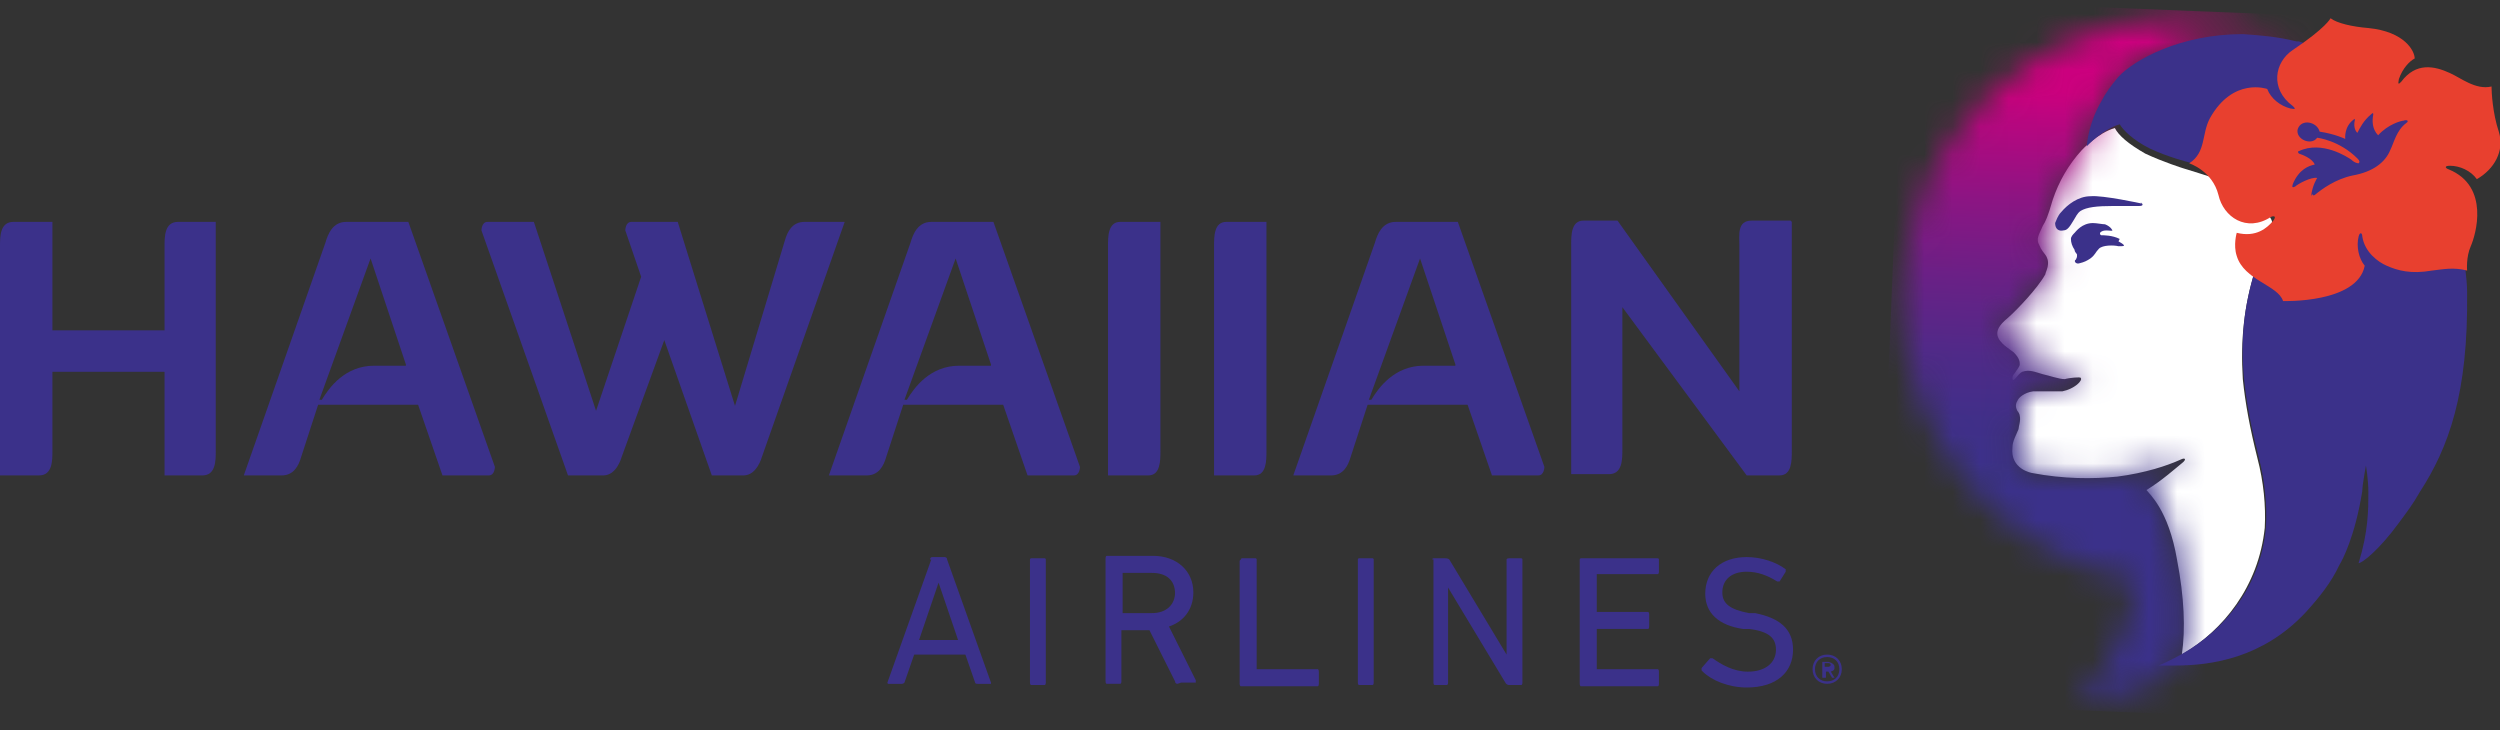 <svg viewBox="0 0 89 26" fill="none" xmlns="http://www.w3.org/2000/svg">
<rect x="0" y="0" width="89" height="26" fill="#333333" stroke="none"/>
<path d="M64.527 23.823C64.527 23.52 64.744 23.303 65.047 23.303C65.351 23.303 65.568 23.52 65.568 23.823C65.568 24.127 65.351 24.344 65.047 24.344C64.744 24.344 64.527 24.127 64.527 23.823ZM65.481 23.823C65.481 23.563 65.308 23.39 65.047 23.39C64.787 23.39 64.613 23.563 64.613 23.823C64.613 24.084 64.787 24.257 65.047 24.257C65.308 24.257 65.481 24.084 65.481 23.823ZM64.874 24.127V23.563H65.091C65.091 23.563 65.308 23.607 65.308 23.737C65.308 23.823 65.308 23.867 65.177 23.91L65.308 24.127H65.221L65.091 23.91H65.004V24.127H64.917H64.874ZM65.177 23.693C65.177 23.693 65.177 23.607 65.091 23.607H64.96V23.737H65.091C65.091 23.737 65.177 23.737 65.177 23.65" fill="#3B318A"></path>
<path d="M7.681 7.899V16.057C7.681 16.404 7.681 16.925 7.203 16.925H5.858V13.236H1.866V16.057C1.866 16.404 1.866 16.925 1.389 16.925H0V8.767C0 8.42 0 7.899 0.477 7.899H1.866V11.761H5.858V8.767C5.858 8.42 5.858 7.899 6.335 7.899H7.724H7.681Z" fill="#3B318A"></path>
<path d="M17.357 16.925H15.752L14.884 14.408H11.326L10.718 16.274C10.631 16.578 10.458 16.925 10.024 16.925H8.679L11.586 8.637C11.673 8.333 11.846 7.899 12.324 7.899H14.537L17.618 16.621C17.618 16.621 17.618 16.925 17.401 16.925M14.45 12.976L13.192 9.201L11.369 14.234H11.456C11.716 13.8 12.28 13.019 13.322 13.019H14.45V12.976Z" fill="#3B318A"></path>
<path d="M30.071 7.899L27.121 16.274C27.121 16.274 26.947 16.925 26.47 16.925H25.341L23.649 12.108L22.13 16.274C22.13 16.274 21.957 16.925 21.48 16.925H20.221L17.14 8.203C17.14 8.203 17.14 7.899 17.357 7.899H19.006L21.219 14.625L22.825 9.852L22.261 8.203C22.261 8.203 22.261 7.899 22.477 7.899H24.127L26.166 14.451L27.945 8.55C28.032 8.246 28.206 7.899 28.639 7.899H30.071Z" fill="#3B318A"></path>
<path d="M38.187 16.925H36.581L35.713 14.408H32.155L31.547 16.274C31.46 16.578 31.287 16.925 30.853 16.925H29.508L32.415 8.637C32.502 8.333 32.675 7.899 33.153 7.899H35.366L38.447 16.621C38.447 16.621 38.447 16.925 38.23 16.925M35.279 12.976L34.021 9.201L32.198 14.234H32.285C32.545 13.8 33.109 13.019 34.151 13.019H35.279V12.976Z" fill="#3B318A"></path>
<path d="M39.445 8.767C39.445 8.42 39.445 7.899 39.879 7.899H41.311V16.057C41.311 16.404 41.311 16.925 40.877 16.925H39.445V8.767Z" fill="#3B318A"></path>
<path d="M43.22 8.767C43.22 8.42 43.22 7.899 43.654 7.899H45.086V16.057C45.086 16.404 45.086 16.925 44.652 16.925H43.22V8.767Z" fill="#3B318A"></path>
<path d="M54.72 16.925H53.114L52.246 14.408H48.688L48.081 16.274C47.994 16.578 47.82 16.925 47.386 16.925H46.041L48.948 8.637C49.035 8.333 49.209 7.899 49.686 7.899H51.899L54.98 16.621C54.98 16.621 54.98 16.925 54.763 16.925M51.812 12.976L50.554 9.201L48.731 14.234H48.818C49.079 13.8 49.643 13.019 50.684 13.019H51.812V12.976Z" fill="#3B318A"></path>
<path d="M63.788 7.898V16.056C63.788 16.403 63.788 16.924 63.354 16.924H62.182L57.756 10.935V16.012C57.756 16.36 57.756 16.88 57.279 16.88H55.934V8.722C55.934 8.375 55.934 7.854 56.367 7.854H57.583L61.922 13.93V8.722C61.922 8.375 61.835 7.854 62.356 7.854H63.744L63.788 7.898Z" fill="#3B318A"></path>
<path d="M33.109 19.919C33.109 19.919 33.109 19.832 33.196 19.832H33.63C33.63 19.832 33.717 19.832 33.717 19.919L35.279 24.302V24.345H34.802C34.802 24.345 34.715 24.345 34.715 24.302L34.368 23.303H32.545L32.198 24.302C32.198 24.302 32.155 24.345 32.111 24.345H31.634C31.634 24.345 31.591 24.345 31.591 24.302L33.153 19.919H33.109ZM34.107 22.783L33.413 20.743L32.719 22.783H34.151H34.107Z" fill="#3B318A"></path>
<path d="M36.667 19.918C36.667 19.918 36.667 19.875 36.711 19.875H37.188C37.188 19.875 37.231 19.875 37.231 19.918V24.301C37.231 24.301 37.231 24.387 37.188 24.387H36.711C36.711 24.387 36.667 24.387 36.667 24.301V19.918Z" fill="#3B318A"></path>
<path d="M41.918 24.344C41.918 24.344 41.832 24.344 41.832 24.257L40.92 22.435H39.922V24.257C39.922 24.257 39.922 24.344 39.879 24.344H39.401C39.401 24.344 39.358 24.344 39.358 24.257V19.874C39.358 19.874 39.358 19.788 39.401 19.788H41.05C41.875 19.788 42.483 20.308 42.483 21.089C42.483 21.697 42.135 22.131 41.615 22.304L42.569 24.214V24.3H42.048L41.918 24.344ZM41.832 21.133C41.832 20.655 41.528 20.395 41.007 20.395H39.966V21.827H41.007C41.528 21.827 41.832 21.523 41.832 21.089" fill="#3B318A"></path>
<path d="M44.174 19.918C44.174 19.918 44.174 19.875 44.218 19.875H44.695C44.695 19.875 44.738 19.875 44.738 19.918V23.78V23.823H46.908C46.908 23.823 46.951 23.823 46.951 23.91V24.344C46.951 24.344 46.951 24.431 46.908 24.431H44.174C44.174 24.431 44.131 24.431 44.131 24.344V19.961L44.174 19.918Z" fill="#3B318A"></path>
<path d="M48.34 19.918C48.34 19.918 48.34 19.875 48.383 19.875H48.861C48.861 19.875 48.904 19.875 48.904 19.918V24.301C48.904 24.301 48.904 24.387 48.861 24.387H48.383C48.383 24.387 48.34 24.387 48.34 24.301V19.918Z" fill="#3B318A"></path>
<path d="M50.987 19.918C50.987 19.918 50.987 19.875 51.031 19.875H51.465C51.465 19.875 51.551 19.875 51.595 19.918L53.634 23.303V19.918C53.634 19.918 53.634 19.875 53.721 19.875H54.155C54.155 19.875 54.198 19.875 54.198 19.918V24.301C54.198 24.301 54.198 24.387 54.155 24.387H53.721C53.721 24.387 53.634 24.387 53.591 24.301L51.551 20.916V24.301C51.551 24.301 51.551 24.387 51.508 24.387H51.074C51.074 24.387 51.031 24.387 51.031 24.301V19.918H50.987Z" fill="#3B318A"></path>
<path d="M56.238 19.918C56.238 19.918 56.238 19.875 56.281 19.875H59.015C59.015 19.875 59.058 19.875 59.058 19.918V20.352C59.058 20.352 59.058 20.439 59.015 20.439H56.845V21.784H58.668C58.668 21.784 58.711 21.784 58.711 21.871V22.305C58.711 22.305 58.711 22.391 58.668 22.391H56.845V23.78V23.823H59.015C59.015 23.823 59.058 23.823 59.058 23.91V24.344C59.058 24.344 59.058 24.431 59.015 24.431H56.281C56.281 24.431 56.238 24.431 56.238 24.344V19.961V19.918Z" fill="#3B318A"></path>
<path d="M60.577 23.868C60.577 23.868 60.577 23.824 60.577 23.781L60.881 23.434C60.881 23.434 60.924 23.434 60.968 23.434C61.271 23.651 61.705 23.911 62.226 23.911C62.834 23.911 63.224 23.607 63.224 23.13C63.224 22.739 63.007 22.479 62.27 22.392H62.053C61.185 22.262 60.707 21.828 60.707 21.134C60.707 20.353 61.271 19.832 62.183 19.832C62.703 19.832 63.224 20.006 63.571 20.266C63.571 20.266 63.571 20.309 63.571 20.353L63.354 20.7C63.354 20.7 63.311 20.7 63.267 20.7C62.92 20.483 62.573 20.353 62.183 20.353C61.619 20.353 61.315 20.657 61.315 21.09C61.315 21.481 61.575 21.698 62.27 21.828H62.486C63.354 22.002 63.832 22.392 63.832 23.13C63.832 23.911 63.267 24.475 62.183 24.475C61.532 24.475 60.924 24.215 60.62 23.911" fill="#3B318A"></path>
<path d="M80.278 9.635C79.887 10.893 79.757 12.108 79.844 13.497C79.931 14.364 80.104 15.276 80.365 16.317C80.582 17.142 80.668 18.01 80.625 18.791C80.408 20.874 79.15 22.436 77.674 23.304C77.805 22.392 77.761 21.264 77.501 19.919C77.197 18.14 76.503 17.576 76.416 17.445C76.98 17.098 77.457 16.664 77.674 16.491C77.848 16.361 77.805 16.274 77.631 16.361C77.154 16.578 76.373 16.838 75.374 16.968C74.507 17.055 73.465 17.055 72.337 16.838C72.337 16.838 71.556 16.708 71.643 15.927C71.643 15.71 71.773 15.493 71.86 15.276C71.86 15.189 71.946 14.972 71.903 14.799C71.903 14.755 71.86 14.668 71.816 14.625C71.773 14.538 71.73 14.408 71.816 14.278C71.86 14.148 72.077 13.974 72.38 13.931C72.728 13.931 73.118 13.931 73.422 13.931C73.856 13.844 74.159 13.54 74.073 13.453C74.073 13.41 73.639 13.453 73.509 13.497C73.292 13.497 72.945 13.367 72.728 13.323C72.424 13.236 72.25 13.149 71.99 13.236C71.816 13.323 71.686 13.627 71.643 13.497C71.643 13.41 71.643 13.367 71.73 13.28C71.773 13.193 71.903 13.063 71.903 12.976C71.903 12.889 71.903 12.759 71.686 12.542C71.513 12.412 71.382 12.325 71.296 12.238C71.035 11.978 70.992 11.717 71.469 11.327C71.816 11.023 72.554 10.242 72.814 9.765C72.814 9.678 73.031 9.374 72.814 9.071C72.641 8.854 72.641 8.81 72.597 8.723C72.467 8.506 72.597 8.333 72.728 8.029C72.814 7.899 72.901 7.725 73.075 7.118C73.292 6.467 73.639 5.859 74.116 5.339C74.116 5.339 74.68 4.731 75.288 4.558C75.418 4.818 75.765 5.122 76.373 5.469C77.023 5.773 77.718 5.99 77.718 5.99C77.718 5.99 78.586 6.25 79.454 6.554C80.148 6.814 80.885 7.725 80.885 7.899C80.885 8.289 80.495 8.637 80.148 9.808" fill="white"></path>
<mask id="mask0_389_35457" style="mask-type:luminance" maskUnits="userSpaceOnUse" x="67" y="0" width="15" height="26">
<path d="M71.686 11.934C71.686 11.934 71.686 11.977 71.73 12.02C71.903 12.107 71.99 12.151 72.337 12.367C72.728 12.585 72.901 12.367 72.988 12.281C72.988 12.281 73.032 12.064 72.988 12.02C72.988 11.977 72.858 12.02 72.815 12.064C72.728 12.151 72.511 12.064 72.468 12.064C72.381 12.064 72.077 11.977 71.86 11.934C71.86 11.934 71.817 11.934 71.773 11.934C71.73 11.934 71.686 11.934 71.686 11.934ZM67.694 10.675C67.694 15.665 71.253 19.831 75.983 20.656C75.983 21.003 75.896 21.35 75.852 21.61C75.505 23.216 74.42 24.691 73.856 25.038C75.462 24.908 76.72 24.431 77.458 23.693C77.415 23.693 76.894 23.693 76.85 23.693C77.154 23.563 77.458 23.433 77.718 23.259C77.805 22.305 77.805 21.22 77.545 19.875C77.241 18.096 76.547 17.531 76.46 17.401C77.024 17.054 77.501 16.62 77.718 16.447C77.892 16.273 77.805 16.23 77.675 16.316C77.198 16.533 76.416 16.794 75.418 16.924C74.55 17.054 73.509 17.011 72.381 16.794C72.381 16.794 71.6 16.663 71.73 15.882C71.73 15.665 71.86 15.448 71.99 15.188C71.99 15.101 72.077 14.884 72.034 14.711C72.034 14.667 71.947 14.581 71.947 14.537C71.903 14.45 71.86 14.32 71.947 14.19C71.99 14.06 72.207 13.886 72.511 13.843C72.641 13.843 72.815 13.843 72.988 13.843C73.205 13.843 73.422 13.843 73.596 13.843C74.03 13.756 74.334 13.452 74.247 13.366C74.247 13.279 73.813 13.366 73.683 13.366C73.466 13.409 73.118 13.235 72.901 13.192C72.598 13.105 72.468 13.018 72.207 13.105C72.034 13.192 71.903 13.496 71.86 13.366C71.86 13.279 71.86 13.235 71.947 13.149C71.99 13.062 72.121 12.932 72.121 12.845C72.121 12.758 72.121 12.628 71.903 12.411C71.73 12.281 71.6 12.194 71.513 12.107C71.253 11.847 71.209 11.586 71.686 11.196C72.034 10.892 72.771 10.111 73.032 9.634C73.032 9.547 73.249 9.243 73.032 8.939C72.858 8.722 72.858 8.679 72.815 8.592C72.685 8.375 72.815 8.202 72.945 7.898C73.032 7.768 73.118 7.594 73.292 6.987C73.509 6.336 73.856 5.728 74.334 5.208C74.334 5.208 74.42 4.34 74.854 3.645C74.984 3.342 75.201 3.081 75.462 2.778C75.635 2.604 75.939 2.387 76.286 2.127C76.677 1.91 77.111 1.693 77.675 1.563C78.326 1.389 79.063 1.259 79.888 1.259C80.495 1.259 81.103 1.302 81.797 1.519C81.797 1.519 81.797 1.519 81.884 1.519C80.626 0.912 79.194 0.608 77.718 0.608C72.207 0.608 67.694 5.121 67.694 10.719" fill="white"></path>
</mask>
<g mask="url(#mask0_389_35457)">
<path d="M67.766 -0.022L66.761 24.996L81.893 25.603L82.898 0.586L67.766 -0.022Z" fill="url(#paint0_linear_389_35457)"></path>
</g>
<path d="M76.243 7.246C76.243 7.246 74.854 6.942 74.42 6.986C73.986 6.986 73.596 7.289 73.379 7.55C73.249 7.68 73.205 7.854 73.162 7.94C73.162 8.157 73.292 8.244 73.466 8.201C73.596 8.201 73.683 8.071 73.813 7.854C73.9 7.723 73.943 7.593 74.073 7.506C74.29 7.376 74.637 7.333 75.245 7.333C75.679 7.333 76.069 7.333 76.156 7.333C76.33 7.333 76.286 7.246 76.199 7.203" fill="#3B318A"></path>
<path d="M75.461 8.506C75.201 8.375 74.897 8.375 74.81 8.375C74.767 8.375 74.723 8.289 74.81 8.245C74.94 8.158 75.201 8.245 75.201 8.202C75.201 8.202 75.157 8.072 74.94 7.985C74.854 7.985 74.637 7.941 74.506 7.941C74.116 7.941 73.899 8.245 73.856 8.289C73.812 8.332 73.725 8.419 73.725 8.506C73.725 8.636 73.769 8.766 73.856 8.896C73.856 8.983 73.942 9.026 73.942 9.07C73.942 9.156 73.942 9.156 73.899 9.243C73.812 9.287 73.899 9.417 74.029 9.373C74.203 9.33 74.29 9.287 74.42 9.2C74.593 9.07 74.593 8.983 74.723 8.853C74.854 8.722 75.244 8.722 75.418 8.766C75.635 8.766 75.721 8.766 75.418 8.592" fill="#3B318A"></path>
<path d="M87.829 10.37C87.829 9.936 87.699 9.025 87.655 8.808C87.612 8.244 87.482 7.506 87.048 6.464C86.57 5.336 86.223 4.512 85.095 3.427C83.793 2.125 82.231 1.604 81.841 1.474C81.797 1.474 81.754 1.474 81.754 1.474C81.059 1.301 80.452 1.257 79.844 1.214C77.631 1.214 75.982 2.125 75.418 2.733C75.158 3.036 74.941 3.34 74.811 3.601C74.377 4.338 74.29 5.076 74.29 5.206C74.29 5.206 74.854 4.599 75.462 4.425C75.592 4.642 75.939 4.989 76.546 5.293C77.197 5.597 77.892 5.77 77.892 5.77C77.892 5.77 78.76 6.031 79.627 6.334C80.322 6.595 81.059 7.506 81.059 7.679C81.059 8.07 80.669 8.417 80.278 9.632C79.888 10.891 79.758 12.062 79.888 13.494C79.975 14.362 80.148 15.23 80.409 16.271C80.626 17.096 80.712 17.964 80.669 18.745C80.495 20.828 79.237 22.39 77.718 23.258C77.414 23.431 77.154 23.561 76.85 23.692C76.85 23.692 77.371 23.692 77.458 23.692C78.716 23.692 80.539 23.431 82.058 21.826C82.578 21.262 83.012 20.698 83.272 20.133C83.403 19.916 83.837 19.092 84.097 17.486C84.097 17.27 84.227 16.575 84.227 16.575C84.227 16.575 84.314 17.052 84.314 17.53C84.314 18.137 84.314 18.918 83.967 20.047C84.097 20.047 84.704 19.569 85.399 18.615C85.659 18.267 85.919 17.92 86.136 17.53C87.178 15.924 87.872 14.015 87.829 10.413" fill="#3B318A"></path>
<path d="M88.697 3.037C88.697 3.297 88.74 4.035 88.957 4.686C89.174 5.38 88.784 6.031 88.176 6.378C87.959 6.075 87.569 5.901 87.222 5.901C87.005 5.901 87.048 5.988 87.178 6.031C88.654 6.639 88.133 8.374 87.959 8.765C87.786 9.156 87.829 9.633 87.829 9.633C87.352 9.503 86.961 9.589 86.571 9.633C85.833 9.763 85.356 9.633 84.965 9.459C84.662 9.329 84.184 8.982 84.097 8.418C84.097 8.288 84.011 8.244 83.967 8.418C83.88 8.765 83.967 9.199 84.184 9.459C83.924 10.805 81.277 10.718 81.277 10.718C81.103 10.154 79.888 9.98 79.628 9.112C79.498 8.722 79.628 8.288 79.628 8.288C80.322 8.461 80.713 8.114 80.93 7.854C81.06 7.68 80.93 7.68 80.843 7.724C79.975 8.288 79.151 7.724 78.977 6.942C78.76 6.075 77.936 5.814 77.936 5.814C78.543 5.424 78.37 4.773 78.673 4.209C79.498 2.733 80.713 3.167 80.713 3.167C80.843 3.514 81.19 3.775 81.537 3.862C81.754 3.905 81.711 3.862 81.624 3.775C80.799 3.167 80.973 2.213 81.624 1.779C82.796 0.998 82.969 0.65 82.969 0.65C83.186 0.824 83.75 0.954 84.314 0.998C85.616 1.128 85.963 1.822 85.963 2.082C85.79 2.169 85.529 2.43 85.399 2.82C85.356 3.037 85.399 2.994 85.486 2.907C86.007 2.213 86.658 2.343 87.222 2.603C87.612 2.777 88.133 3.211 88.697 3.08M82.318 6.899C82.318 6.899 82.318 6.986 82.405 6.942C82.665 6.725 83.143 6.378 83.75 6.248C84.488 6.118 84.922 5.771 85.096 5.337C85.226 5.077 85.312 4.643 85.66 4.382C85.79 4.295 85.66 4.252 85.573 4.295C85.486 4.295 85.009 4.426 84.662 4.816C84.445 4.599 84.445 4.295 84.488 4.078C84.488 4.035 84.488 3.992 84.401 4.078C84.141 4.295 84.011 4.556 83.924 4.729C83.924 4.729 83.75 4.599 83.837 4.252C83.837 4.209 83.837 4.252 83.794 4.252C83.447 4.512 83.49 4.903 83.49 4.946C83.49 4.946 83.143 4.773 82.579 4.686C82.492 4.339 81.928 4.209 81.798 4.599C81.711 4.946 82.275 5.207 82.492 4.903C82.492 4.903 83.273 4.99 83.924 5.641C84.011 5.727 84.011 5.771 83.967 5.814C83.967 5.814 83.837 5.814 83.707 5.684C83.577 5.597 82.665 4.99 81.841 5.38C81.798 5.38 81.798 5.424 81.841 5.467C81.971 5.51 82.318 5.641 82.405 5.858C82.188 5.901 81.841 6.031 81.624 6.552C81.581 6.682 81.624 6.682 81.711 6.639C81.798 6.552 82.275 6.292 82.492 6.335C82.492 6.335 82.318 6.595 82.275 6.986" fill="#E8402F"></path>
<defs>
<linearGradient id="paint0_linear_389_35457" x1="79.998" y1="3.53" x2="79.445" y2="17.318" gradientUnits="userSpaceOnUse">
<stop stop-color="#CC007E"></stop>
<stop offset="0.08" stop-color="#B8067F"></stop>
<stop offset="0.29" stop-color="#8B1583"></stop>
<stop offset="0.5" stop-color="#682186"></stop>
<stop offset="0.69" stop-color="#4F2A88"></stop>
<stop offset="0.86" stop-color="#402F89"></stop>
<stop offset="1" stop-color="#3B318A"></stop>
</linearGradient>
</defs>
</svg>
